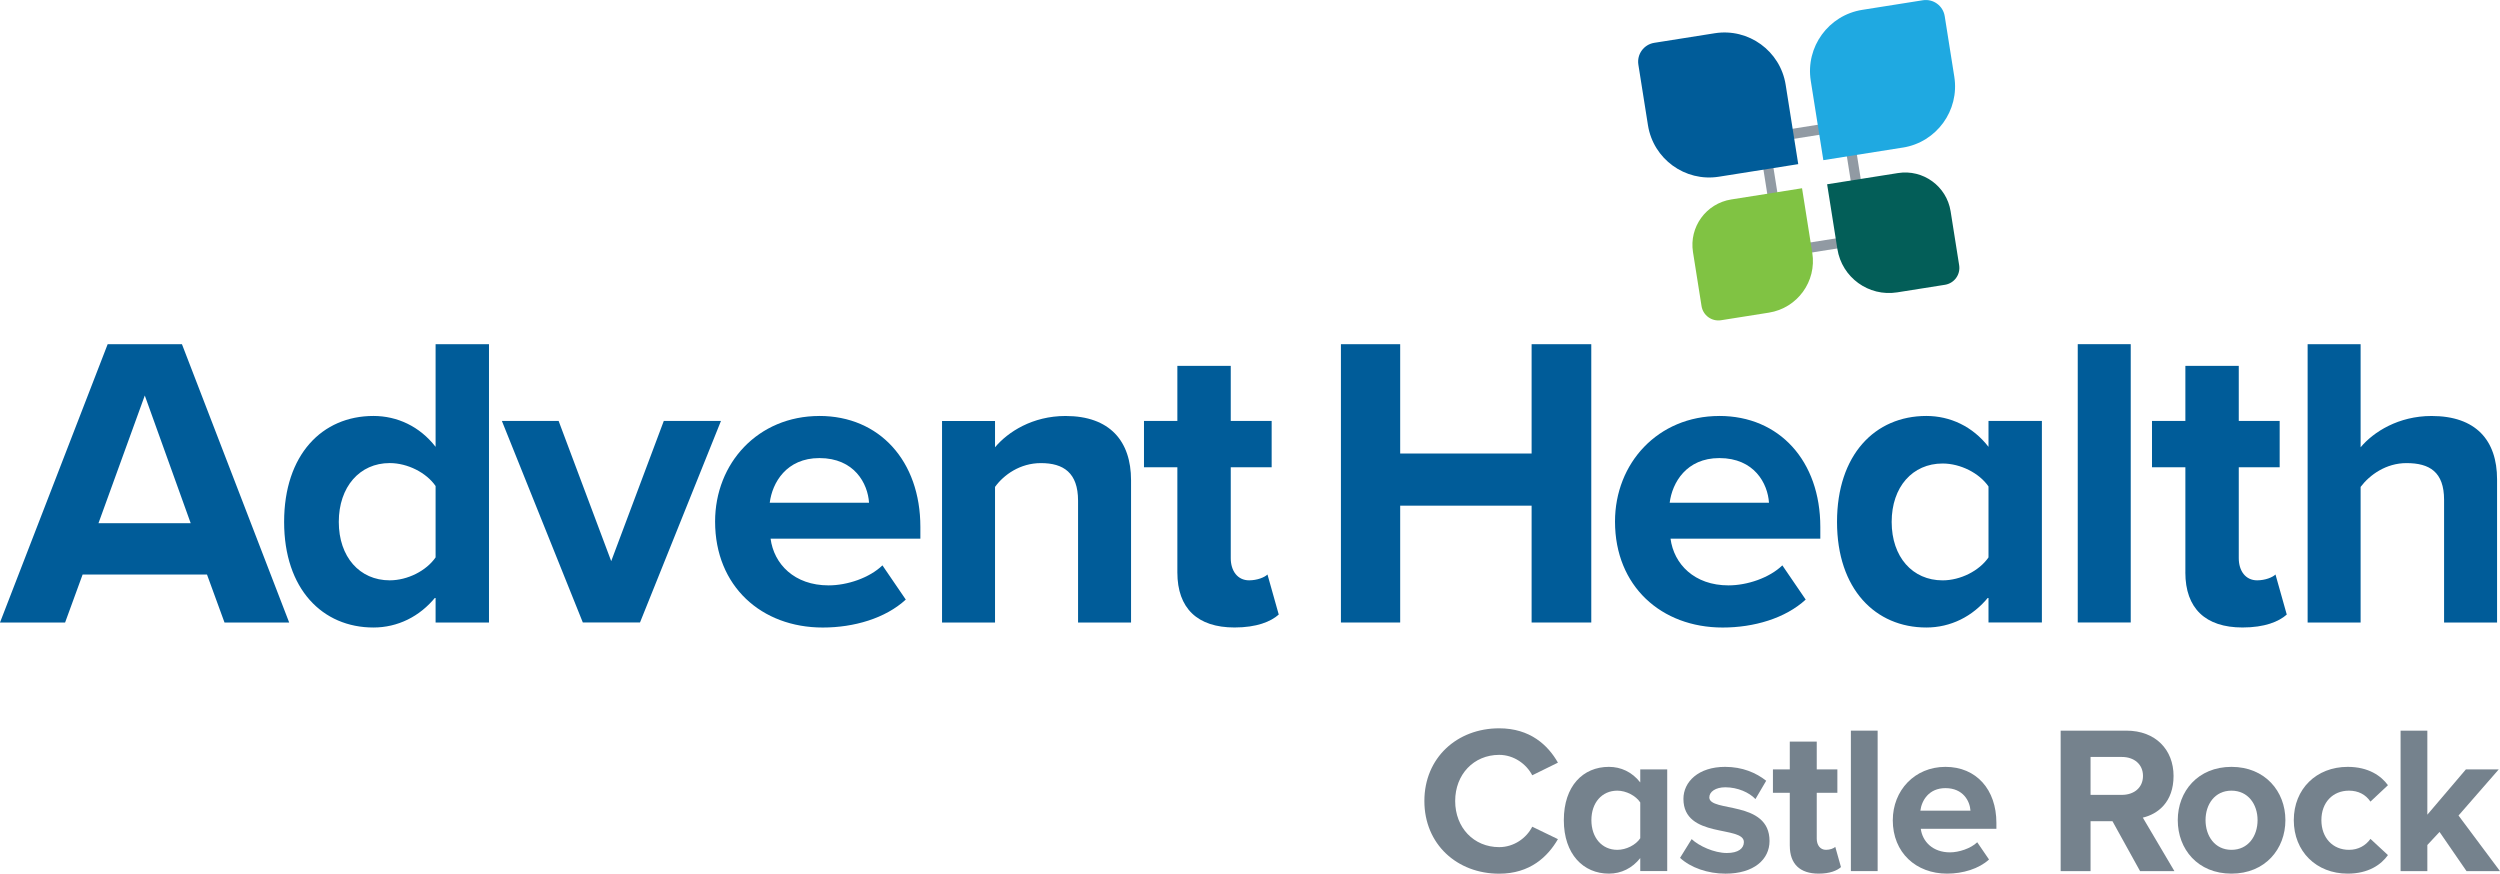 <?xml version="1.0" encoding="UTF-8"?>
<svg id="Layer_3" data-name="Layer 3" xmlns="http://www.w3.org/2000/svg" viewBox="0 0 860.55 300.72">
  <defs>
    <style>
      .cls-1 {
        fill: #005c99;
      }

      .cls-2 {
        fill: #035e58;
      }

      .cls-3 {
        fill: #919aa3;
      }

      .cls-4 {
        fill: #80c343;
      }

      .cls-5 {
        fill: #1fa9e1;
      }

      .cls-6 {
        fill: #75828d;
      }
    </style>
  </defs>
  <g>
    <g>
      <path class="cls-1" d="m71.24,197.76H28.44l-6.03,16.52H0l37.06-95.8h25.57l36.91,95.8h-22.26l-6.03-16.52Zm-37.34-17.67h31.74l-15.8-43.95-15.94,43.95Z"/>
      <path class="cls-1" d="m149.94,205.51c-5.46,6.75-13.07,10.49-21.4,10.49-17.52,0-30.74-13.21-30.74-36.34s13.07-36.48,30.74-36.48c8.19,0,15.94,3.59,21.4,10.63v-35.33h18.38v95.8h-18.38v-8.76Zm0-38.21c-3.16-4.59-9.62-7.9-15.8-7.9-10.34,0-17.52,8.19-17.52,20.25s7.18,20.11,17.52,20.11c6.18,0,12.64-3.3,15.8-7.9v-24.56Z"/>
      <path class="cls-1" d="m172.76,144.9h19.53l18.1,48.26,18.1-48.26h19.68l-27.87,69.37h-19.68l-27.86-69.37Z"/>
      <path class="cls-1" d="m282.05,143.18c20.68,0,34.76,15.51,34.76,38.21v4.02h-51.56c1.15,8.76,8.19,16.09,19.97,16.09,6.46,0,14.08-2.59,18.53-6.89l8.04,11.78c-7.04,6.46-17.81,9.62-28.58,9.62-21.11,0-37.06-14.22-37.06-36.48,0-20.11,14.79-36.34,35.91-36.34Zm-17.09,29.87h34.18c-.43-6.61-5.03-15.37-17.09-15.37-11.35,0-16.23,8.47-17.09,15.37Z"/>
      <path class="cls-1" d="m371.09,172.34c0-9.62-5.03-12.93-12.78-12.93-7.18,0-12.78,4.02-15.8,8.19v46.68h-18.24v-69.37h18.24v9.05c4.45-5.31,12.93-10.77,24.27-10.77,15.22,0,22.55,8.62,22.55,22.12v48.98h-18.24v-41.94Z"/>
      <path class="cls-1" d="m405.27,197.04v-36.2h-11.49v-15.94h11.49v-18.96h18.38v18.96h14.08v15.94h-14.08v31.31c0,4.31,2.3,7.61,6.32,7.61,2.73,0,5.31-1.01,6.32-2.01l3.88,13.79c-2.73,2.44-7.61,4.45-15.22,4.45-12.78,0-19.68-6.61-19.68-18.96Z"/>
      <path class="cls-1" d="m527.21,174.06h-45.24v40.22h-20.4v-95.8h20.4v37.63h45.24v-37.63h20.54v95.8h-20.54v-40.22Z"/>
      <path class="cls-1" d="m591.83,143.18c20.68,0,34.76,15.51,34.76,38.21v4.02h-51.56c1.15,8.76,8.19,16.09,19.96,16.09,6.46,0,14.08-2.59,18.53-6.89l8.04,11.78c-7.04,6.46-17.81,9.62-28.58,9.62-21.11,0-37.06-14.22-37.06-36.48,0-20.11,14.79-36.34,35.91-36.34Zm-17.09,29.87h34.18c-.43-6.61-5.03-15.37-17.09-15.37-11.35,0-16.23,8.47-17.09,15.37Z"/>
      <path class="cls-1" d="m684.48,205.51c-5.46,6.75-13.07,10.49-21.4,10.49-17.52,0-30.74-13.21-30.74-36.34s13.07-36.48,30.74-36.48c8.19,0,15.95,3.59,21.4,10.63v-8.91h18.38v69.37h-18.38v-8.76Zm0-38.06c-3.16-4.59-9.62-7.9-15.8-7.9-10.34,0-17.53,8.04-17.53,20.11s7.18,20.11,17.53,20.11c6.18,0,12.64-3.3,15.8-7.9v-24.42Z"/>
      <path class="cls-1" d="m715.2,118.47h18.24v95.8h-18.24v-95.8Z"/>
      <path class="cls-1" d="m752.25,197.04v-36.2h-11.49v-15.94h11.49v-18.96h18.38v18.96h14.08v15.94h-14.08v31.31c0,4.31,2.3,7.61,6.32,7.61,2.73,0,5.31-1.01,6.32-2.01l3.88,13.79c-2.73,2.44-7.61,4.45-15.23,4.45-12.78,0-19.68-6.61-19.68-18.96Z"/>
      <path class="cls-1" d="m841.3,172.05c0-9.62-5.02-12.64-12.93-12.64-7.04,0-12.64,4.02-15.8,8.19v46.68h-18.24v-95.8h18.24v35.48c4.45-5.31,13.07-10.77,24.42-10.77,15.23,0,22.55,8.33,22.55,21.83v49.27h-18.24v-42.23Z"/>
    </g>
    <g>
      <path class="cls-3" d="m634.35,45.12l5.65,35.66-25.26,4-5.65-35.66,25.26-4m2.91-4.01l-32.18,5.1,6.74,42.58,32.18-5.1-6.74-42.58h0Z"/>
      <path class="cls-1" d="m618.98,56.5l-27.32,4.33c-11.63,1.84-22.56-6.1-24.4-17.73l-3.3-20.83c-.57-3.59,1.88-6.96,5.47-7.53l20.83-3.3c11.63-1.84,22.56,6.1,24.4,17.73l4.33,27.32Z"/>
      <path class="cls-5" d="m654.96,50.8l-27.33,4.33-4.33-27.33c-1.84-11.64,6.1-22.57,17.74-24.41l20.83-3.3c3.59-.57,6.97,1.88,7.54,5.48l3.3,20.83c1.84,11.64-6.1,22.57-17.74,24.41Z"/>
      <path class="cls-4" d="m608.88,107.62l-16.46,2.61c-3.21.51-6.22-1.68-6.72-4.89l-2.94-18.57c-1.37-8.63,4.52-16.74,13.16-18.11l24.38-3.86,3.53,22.26c1.55,9.8-5.14,19.01-14.94,20.56Z"/>
      <path class="cls-2" d="m669.49,98.03l-16.46,2.61c-9.81,1.55-19.02-5.14-20.57-14.94l-3.53-22.27,24.39-3.86c8.64-1.37,16.75,4.52,18.12,13.16l2.94,18.57c.51,3.21-1.68,6.22-4.89,6.73Z"/>
    </g>
  </g>
  <g>
    <path class="cls-6" d="m490.3,275.71c0-14.86,11.24-25.01,25.74-25.01,10.66,0,16.82,5.8,20.23,11.82l-8.84,4.35c-2.03-3.92-6.38-7.03-11.38-7.03-8.77,0-15.15,6.74-15.15,15.88s6.38,15.88,15.15,15.88c5,0,9.35-3.04,11.38-7.03l8.84,4.28c-3.48,6.02-9.57,11.89-20.23,11.89-14.5,0-25.74-10.15-25.74-25.01Z"/>
    <path class="cls-6" d="m564.61,299.85v-4.49c-2.75,3.48-6.53,5.36-10.8,5.36-8.77,0-15.51-6.67-15.51-18.41s6.6-18.34,15.51-18.34c4.13,0,7.97,1.74,10.8,5.36v-4.49h9.28v35.01h-9.28Zm0-11.31v-12.32c-1.52-2.32-4.86-4.06-7.9-4.06-5.29,0-8.92,4.13-8.92,10.15s3.62,10.22,8.92,10.22c3.04,0,6.38-1.67,7.9-3.99Z"/>
    <path class="cls-6" d="m578.31,295.29l3.99-6.45c2.54,2.39,7.76,4.78,12.11,4.78,3.99,0,5.87-1.6,5.87-3.77,0-5.8-20.81-1.09-20.81-14.86,0-5.87,5.15-11.02,14.35-11.02,5.94,0,10.66,2.03,14.14,4.78l-3.7,6.31c-2.1-2.25-6.09-4.06-10.37-4.06-3.33,0-5.51,1.52-5.51,3.48,0,5.22,20.73.87,20.73,15.01,0,6.38-5.44,11.24-15.15,11.24-6.09,0-11.96-2.03-15.66-5.44Z"/>
    <path class="cls-6" d="m616.08,291.16v-18.27h-5.8v-8.05h5.8v-9.57h9.28v9.57h7.1v8.05h-7.1v15.8c0,2.17,1.16,3.84,3.19,3.84,1.38,0,2.68-.51,3.19-1.02l1.96,6.96c-1.38,1.23-3.84,2.25-7.68,2.25-6.45,0-9.93-3.33-9.93-9.57Z"/>
    <path class="cls-6" d="m637.11,299.85v-48.35h9.21v48.35h-9.21Z"/>
    <path class="cls-6" d="m651.54,282.31c0-10.15,7.47-18.34,18.12-18.34s17.54,7.83,17.54,19.28v2.03h-26.03c.58,4.42,4.13,8.12,10.08,8.12,2.97,0,7.1-1.3,9.35-3.48l4.06,5.94c-3.48,3.19-8.99,4.86-14.43,4.86-10.66,0-18.7-7.18-18.7-18.41Zm18.12-11.02c-5.73,0-8.19,4.28-8.63,7.76h17.25c-.22-3.33-2.54-7.76-8.63-7.76Z"/>
    <path class="cls-6" d="m736.65,299.85l-9.5-17.18h-7.54v17.18h-10.29v-48.35h22.62c10.08,0,16.24,6.6,16.24,15.59s-5.36,13.12-10.58,14.35l10.87,18.41h-11.82Zm1.01-32.77c0-4.06-3.12-6.52-7.25-6.52h-10.8v13.05h10.8c4.13,0,7.25-2.46,7.25-6.52Z"/>
    <path class="cls-6" d="m749.63,282.31c0-9.93,6.96-18.34,18.49-18.34s18.56,8.41,18.56,18.34-6.96,18.41-18.56,18.41-18.49-8.41-18.49-18.41Zm27.47,0c0-5.44-3.26-10.15-8.99-10.15s-8.92,4.71-8.92,10.15,3.19,10.22,8.92,10.22,8.99-4.71,8.99-10.22Z"/>
    <path class="cls-6" d="m789.57,282.31c0-10.73,7.76-18.34,18.56-18.34,7.18,0,11.53,3.12,13.85,6.31l-6.02,5.65c-1.67-2.46-4.21-3.77-7.39-3.77-5.58,0-9.5,4.06-9.5,10.15s3.92,10.22,9.5,10.22c3.19,0,5.73-1.45,7.39-3.77l6.02,5.58c-2.32,3.26-6.67,6.38-13.85,6.38-10.8,0-18.56-7.61-18.56-18.41Z"/>
    <path class="cls-6" d="m849.02,299.85l-9.28-13.48-4.2,4.49v8.99h-9.21v-48.35h9.21v28.93l13.27-15.59h11.31l-13.85,15.88,14.28,19.14h-11.53Z"/>
  </g>
</svg>